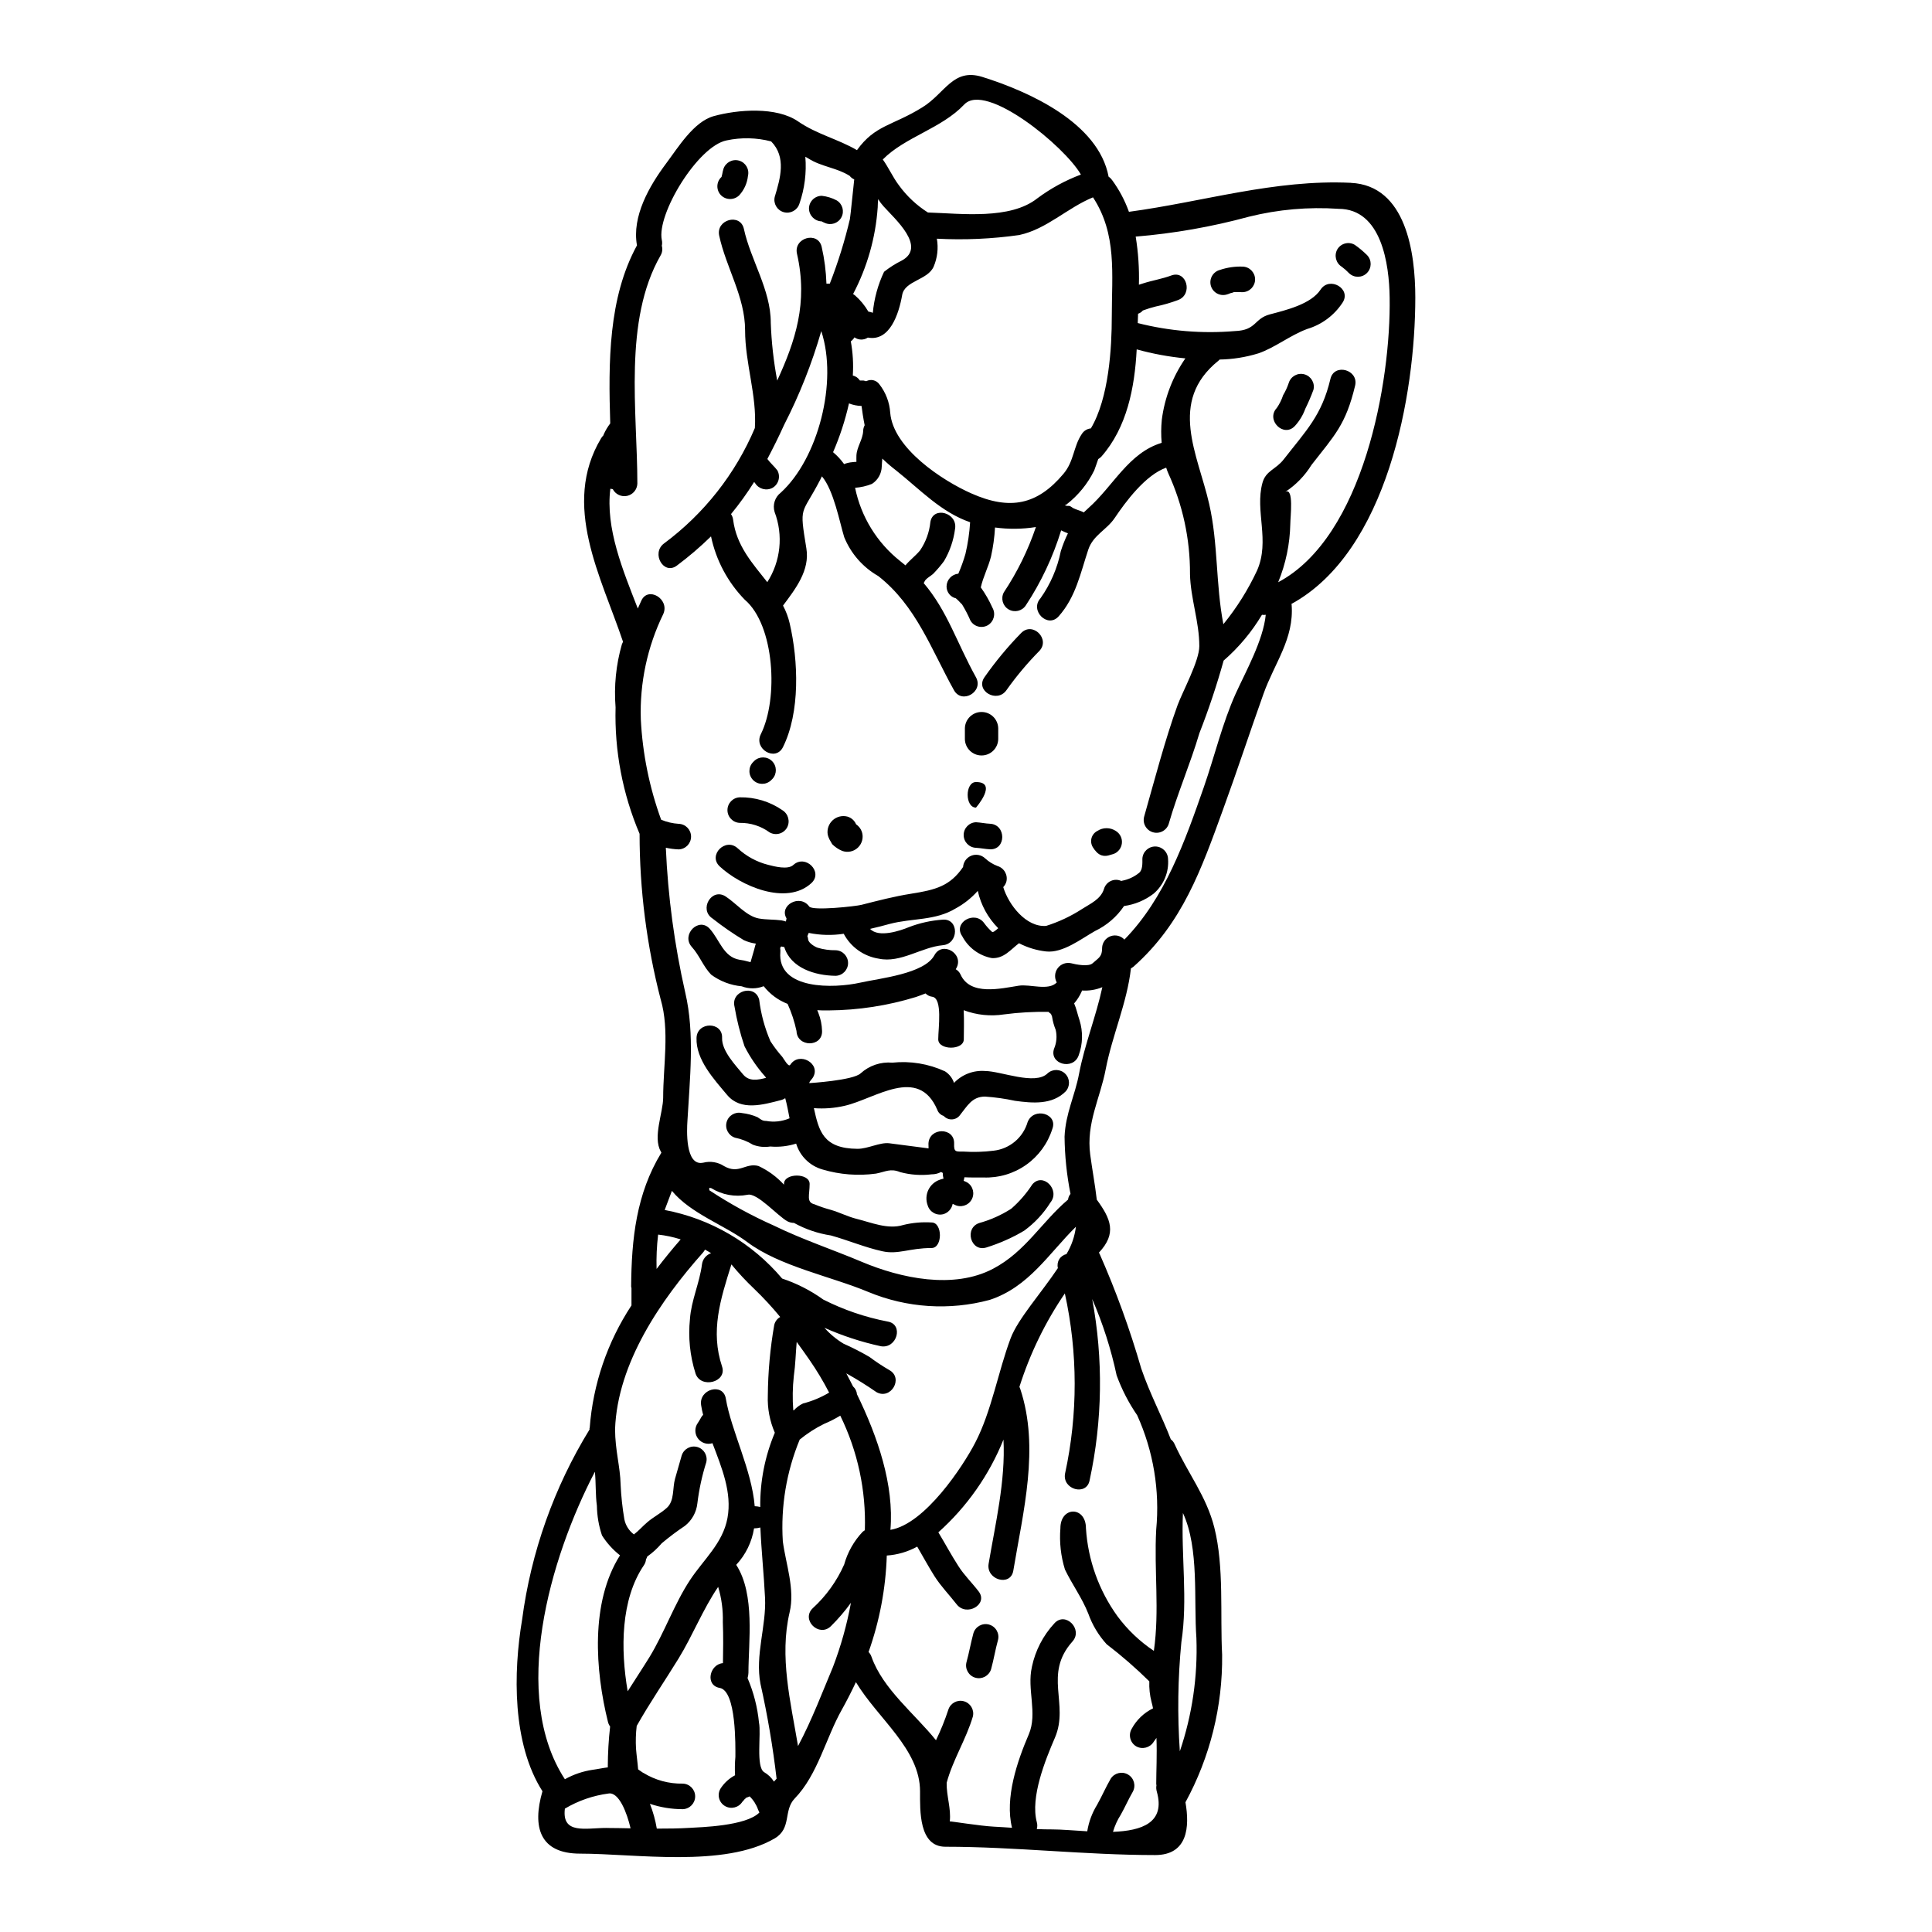 <?xml version="1.0" encoding="UTF-8"?>
<!-- Uploaded to: ICON Repo, www.svgrepo.com, Generator: ICON Repo Mixer Tools -->
<svg fill="#000000" width="800px" height="800px" version="1.1" viewBox="144 144 512 512" xmlns="http://www.w3.org/2000/svg">
 <g>
  <path d="m398.97 304.19c-0.027 0-0.441-0.441-0.441-0.441-0.148-0.176-0.328-0.355-0.5-0.531-0.18-0.145-0.348-0.305-0.504-0.473-0.145-0.117-0.203-0.145-0.176-0.176h-0.004c-1.465-0.336-2.504-1.645-2.5-3.148 0.02-1.762 1.367-3.223 3.125-3.391 0.738-1.703 1.371-3.453 1.883-5.242 0.648-2.758 1.062-5.562 1.238-8.391-7.719-2.652-13.312-8.719-19.617-13.727-1.277-0.977-2.496-2.027-3.652-3.148-0.086 0.648-0.086 1.328-0.145 2.09h-0.004c-0.039 1.879-1.012 3.613-2.594 4.625-1.43 0.574-2.938 0.922-4.473 1.031 1.57 7.672 5.793 14.543 11.93 19.41 0.5 0.395 0.941 0.789 1.414 1.148 1.148-1.387 2.562-2.418 3.856-3.938 1.535-2.25 2.484-4.856 2.754-7.566 0.734-4.297 7.273-2.445 6.539 1.828v-0.004c-0.383 3.016-1.375 5.922-2.918 8.543-0.867 1.172-1.812 2.281-2.824 3.328-0.59 0.586-2.062 1.324-2.363 2.121-0.059 0.145-0.145 0.293-0.203 0.395 6.273 7.363 8.719 15.699 13.844 24.945 2.121 3.828-3.711 7.246-5.832 3.418-5.981-10.719-10.012-22.383-20.074-30.25v0.004c-4.074-2.332-7.246-5.961-9.008-10.309-1.207-3.918-2.754-12.367-5.902-16.109l-0.445 0.887c-5.008 9.691-5.594 6.481-3.68 18.199 0.973 5.832-2.887 10.75-6.184 15.168 0.793 1.488 1.387 3.078 1.766 4.723 2.293 9.867 2.824 23.535-1.797 32.812-1.969 3.891-7.805 0.473-5.859-3.445 4.723-9.445 3.652-28.926-4.242-35.641h-0.004c-4.516-4.633-7.617-10.457-8.949-16.789-2.844 2.781-5.867 5.367-9.055 7.746-3.504 2.621-6.859-3.269-3.418-5.859h0.004c10.613-7.871 18.934-18.438 24.09-30.602 0.562-8.602-2.59-17.168-2.59-25.918 0-8.836-5.039-16.582-6.863-25.066-0.914-4.269 5.598-6.066 6.543-1.793 1.793 8.266 7.125 16.137 7.125 24.828h-0.004c0.184 5.16 0.754 10.297 1.711 15.371 4.773-10.426 8.219-20.559 5.242-33.605-0.969-4.269 5.57-6.07 6.543-1.828v0.004c0.73 3.199 1.152 6.465 1.262 9.75h0.887c2.176-5.574 3.957-11.293 5.328-17.117 0.117-0.395 1.121-10.512 1.148-10.512-0.477-0.207-0.891-0.531-1.207-0.945-3.477-2.176-7.598-2.445-10.926-4.594-0.266-0.176-0.559-0.324-0.824-0.473 0.352 4.219-0.184 8.465-1.574 12.465-0.559 1.734-2.391 2.715-4.144 2.227-1.758-0.492-2.812-2.281-2.391-4.055 1.5-4.949 3.121-10.543-0.945-14.695-3.863-1.012-7.906-1.105-11.809-0.27-7.629 1.504-18.586 19.59-17.172 26.391 0.117 0.504 0.117 1.027 0 1.531 0.25 0.863 0.133 1.789-0.324 2.562-9.926 17.32-6.156 41.383-6.156 60.496-0.066 1.562-1.176 2.883-2.699 3.223-1.527 0.336-3.09-0.391-3.812-1.777-0.203-0.031-0.441-0.09-0.645-0.117-1.328 10.484 3.324 21.617 7.273 31.746 0.297-0.676 0.617-1.355 0.914-2.031 1.734-3.977 7.57-0.531 5.859 3.449-4.242 8.699-6.297 18.309-5.973 27.984 0.461 9.074 2.277 18.031 5.387 26.57 1.48 0.621 3.055 0.992 4.656 1.09 1.828 0.062 3.273 1.559 3.273 3.387 0 1.824-1.445 3.324-3.273 3.387-1.148-0.043-2.293-0.191-3.414-0.441 0.562 12.938 2.289 25.801 5.156 38.43 2.562 10.953 1.18 22.941 0.559 34.105-0.117 1.855-0.703 12.016 4.211 10.926v0.004c1.883-0.484 3.883-0.152 5.512 0.91 3.977 2.266 5.684-0.973 9.129-0.027h-0.004c2.551 1.191 4.844 2.875 6.746 4.949v-0.207c0-2.945 6.801-2.945 6.801 0 0 2.945-0.941 4.859 1.238 5.391h0.004c1.406 0.586 2.856 1.078 4.328 1.473 2.293 0.648 4.566 1.828 6.832 2.387 3.938 0.973 8.305 2.887 12.371 1.648v-0.004c2.465-0.609 5.008-0.836 7.539-0.676 2.949 0 2.949 6.773 0 6.773-5.902 0-8.836 1.797-13.047 0.855-4.566-1-9.16-2.945-13.633-4.184h-0.004c-3.43-0.523-6.742-1.648-9.781-3.328-0.594 0-1.176-0.145-1.707-0.41-2.621-1.414-8.098-7.715-10.629-7.039-3.305 0.637-6.734 0.008-9.598-1.766-0.117-0.031-0.297-0.059-0.504-0.09v0.648c5.453 3.598 11.199 6.742 17.172 9.395 7.391 3.621 15.695 6.391 23.297 9.602 10.277 4.328 24.27 7.336 34.754 1.797 8.57-4.508 12.812-12.34 19.848-18.316l0.004-0.004c0.059-0.555 0.285-1.078 0.648-1.5-0.996-5-1.523-10.078-1.574-15.172 0.266-6.215 2.754-10.84 3.856-16.727 1.445-7.629 4.508-15.195 6.156-22.883l0.004-0.004c-1.707 0.699-3.551 1-5.391 0.883-0.031 0.109-0.07 0.219-0.117 0.324-0.5 1.125-1.16 2.164-1.969 3.094 0.617 1.387 0.914 2.945 1.418 4.422v-0.004c0.961 3.051 0.891 6.332-0.211 9.336-1.414 4.094-7.949 2.328-6.512-1.797h0.004c0.656-1.562 0.801-3.293 0.414-4.945-0.445-1.09-0.762-2.227-0.945-3.387-0.027-0.473-0.527-0.941-0.176-0.762l-0.004-0.004c-0.293-0.16-0.562-0.371-0.785-0.621-3.949-0.066-7.894 0.16-11.809 0.676-3.59 0.551-7.262 0.168-10.664-1.117 0.145 2.859 0.027 5.742 0.027 7.719 0 2.945-6.773 2.945-6.773 0 0-2.945 1.207-10.84-1.574-11.281-0.684-0.078-1.316-0.391-1.797-0.883-0.789 0.328-1.617 0.617-2.531 0.945-7.492 2.301-15.281 3.5-23.121 3.559-1.031 0.031-2.035 0-3.035-0.059 0.086 0.234 0.203 0.5 0.297 0.734v0.004c0.602 1.52 0.93 3.133 0.973 4.769 0.145 4.359-6.629 4.359-6.773 0-0.527-2.473-1.316-4.883-2.363-7.184-2.492-0.961-4.68-2.582-6.332-4.684-1.871 0.746-3.957 0.754-5.832 0.027-2.934-0.273-5.731-1.34-8.098-3.09-2.121-2.211-3.094-5.117-5.117-7.336-2.918-3.238 1.859-8.07 4.769-4.797 2.652 2.973 3.594 7.449 7.871 8.188v-0.004c0.801 0.109 1.59 0.273 2.363 0.5 0.176 0.059 0.355 0.09 0.559 0.145 0.395-1.473 0.887-2.914 1.234-4.383 0.059-0.207 0.117-0.355 0.176-0.531h0.004c-1.098-0.148-2.172-0.457-3.18-0.914-2.891-1.742-5.668-3.66-8.316-5.75-3.648-2.363-0.266-8.219 3.449-5.859 2.797 1.797 5.512 5.242 8.836 5.859 2.004 0.355 4.004 0.234 6.008 0.5h-0.004c0.391 0.074 0.773 0.176 1.148 0.297 0.082-0.27 0.145-0.543 0.18-0.824-2.062-3.449 3.562-6.57 6.012-3.148 0.883 1.207 12.426-0.059 13.844-0.441 4.418-1.121 8.688-2.238 13.16-2.945 6.57-1.031 10.34-2.062 13.777-7.086l-0.004 0.004c0.09-1.332 0.934-2.496 2.172-2.992 1.238-0.496 2.652-0.238 3.633 0.664 0.961 0.891 2.078 1.594 3.301 2.062 1.785 0.531 2.828 2.379 2.359 4.18-0.156 0.531-0.438 1.02-0.82 1.418 1.414 4.68 6.066 10.691 11.367 10.277 3.356-1.059 6.555-2.562 9.512-4.477 2.18-1.414 4.981-2.562 5.832-5.359 0.277-0.926 0.945-1.688 1.828-2.082 0.879-0.398 1.891-0.391 2.766 0.02 0.059-0.027 0.09-0.027 0.117-0.059h0.004c1.672-0.301 3.242-1.02 4.562-2.09 1-0.789 0.883-2.652 0.883-3.711 0.062-1.836 1.566-3.289 3.402-3.289 1.836 0 3.34 1.453 3.402 3.289 0.277 3.508-1.148 6.938-3.828 9.219-2.281 1.75-4.981 2.879-7.832 3.269-1.926 2.856-4.582 5.141-7.688 6.625-3.625 2.035-8.512 5.902-12.961 5.418-2.512-0.277-4.945-1.02-7.188-2.18-2.234 1.68-4.004 4.125-7.215 3.938-3.359-0.637-6.246-2.773-7.832-5.805-2.535-3.594 3.324-6.949 5.828-3.445v0.004c0.629 0.863 1.348 1.652 2.148 2.359 0.156-0.016 0.309-0.066 0.445-0.145 0.398-0.262 0.77-0.559 1.117-0.887-2.711-2.715-4.59-6.148-5.418-9.895-1.652 1.863-3.617 3.43-5.805 4.625-5.512 3.356-11.484 2.531-17.613 4.152-1.414 0.395-3.18 0.855-5.117 1.297 2.266 2.445 8.043 0.473 10.309-0.473 2.863-1.098 5.871-1.762 8.93-1.969 4.356-0.355 4.328 6.418 0 6.773-5.598 0.5-11.195 4.801-16.926 3.566-3.973-0.605-7.422-3.055-9.305-6.602-3.082 0.473-6.223 0.395-9.277-0.23-0.102 0.289-0.219 0.574-0.355 0.852 0.117 0.281 0.188 0.578 0.207 0.883 0.09 0.914 1.707 1.914 2.477 2.18h-0.004c1.566 0.477 3.195 0.703 4.832 0.68 1.824 0.059 3.273 1.559 3.273 3.387 0 1.824-1.449 3.324-3.273 3.387-5.539-0.059-11.93-2.062-13.637-7.629-0.086-0.031-0.176 0-0.266-0.031-0.184-0.055-0.371-0.094-0.559-0.117-0.09 0.148-0.176 0.27-0.266 0.414v-0.004c0.027 0.066 0.035 0.141 0.027 0.211 0.039 0.273 0.051 0.547 0.027 0.82-0.855 10.164 14.258 9.691 21.121 8.16 5.242-1.18 17.023-2.328 19.703-7.273 2.062-3.859 7.922-0.445 5.828 3.418h0.004c-0.055 0.098-0.109 0.195-0.176 0.289 0.578 0.328 1.035 0.836 1.297 1.445 2.562 5.625 10.57 3.68 15.402 2.918 3.008-0.473 7.836 1.445 10.07-0.855-0.668-1.199-0.57-2.68 0.25-3.781 0.82-1.102 2.211-1.617 3.555-1.316 1.234 0.328 4.625 1.004 5.711 0 1.707-1.531 2.508-1.734 2.508-4.094h-0.004c0.055-1.375 0.934-2.586 2.227-3.062 1.293-0.477 2.746-0.125 3.68 0.887 10.75-10.988 16.078-26.129 21.086-40.5 2.828-8.129 4.891-16.875 8.422-24.711 2.652-5.828 7.277-14.074 7.953-20.859v-0.004c-0.332 0.062-0.672 0.062-1.004 0-2.719 4.559-6.148 8.656-10.156 12.137-1.816 6.516-3.957 12.934-6.422 19.23-2.391 8.074-5.832 16.023-8.102 23.945l0.004 0.004c-0.52 1.801-2.402 2.844-4.203 2.324-1.805-0.52-2.848-2.402-2.328-4.203 2.648-9.309 5.535-20.379 8.832-29.453 1.359-3.68 5.773-11.754 5.773-15.668 0-6.481-2.328-12.633-2.473-19.145l0.004-0.004c0.043-9.219-1.926-18.336-5.777-26.711-0.176-0.441-0.395-0.941-0.531-1.441-5.539 1.941-10.84 9.16-13.633 13.312-2.121 3.18-5.715 4.535-7.012 8.391-2.062 6.188-3.297 12.594-7.871 17.711-2.918 3.238-7.719-1.574-4.801-4.801 2.648-3.738 4.484-7.996 5.387-12.488 0.512-1.621 1.141-3.199 1.887-4.723-0.617-0.234-1.207-0.5-1.793-0.789h-0.004c-2.16 7.039-5.312 13.734-9.367 19.883-0.992 1.512-3 1.98-4.559 1.059-1.559-0.922-2.117-2.902-1.27-4.504 3.574-5.379 6.438-11.203 8.508-17.32-3.586 0.57-7.238 0.609-10.836 0.121-0.141 2.586-0.496 5.156-1.062 7.688-0.676 2.754-2.09 5.387-2.707 8.188v-0.004c1.207 1.691 2.242 3.496 3.09 5.391 0.922 1.613 0.387 3.664-1.203 4.625-1.609 0.941-3.68 0.402-4.625-1.207-0.633-1.477-1.375-2.906-2.215-4.277zm-58.23 317.29c-0.973 1.559-3.004 2.066-4.594 1.152-0.781-0.449-1.348-1.191-1.574-2.062-0.227-0.867-0.094-1.793 0.367-2.562 0.957-1.496 2.289-2.715 3.856-3.543-0.086-1.629-0.055-3.266 0.09-4.891 0-2.648 0.297-17.496-4.152-18.258-3.938-0.676-2.711-6.273 0.855-6.57 0.059-3.121 0.117-7.332-0.031-10.867 0.09-3.156-0.328-6.309-1.238-9.336-4.035 5.902-6.773 12.93-10.484 18.969-3.711 6.039-7.629 11.723-11.102 17.879v-0.004c-0.238 2.004-0.297 4.027-0.18 6.039 0.148 1.855 0.414 3.652 0.559 5.481 0.395 0.297 0.855 0.59 1.238 0.855l0.176 0.086h0.004c3.133 1.922 6.75 2.902 10.422 2.828 1.828 0.062 3.273 1.559 3.273 3.387s-1.445 3.324-3.273 3.387c-2.961 0.004-5.902-0.473-8.715-1.414 0.836 2.121 1.445 4.32 1.824 6.566 2.918 0 5.863-0.027 8.75-0.203 2.68-0.176 14.902-0.441 18.438-4.066-0.137-0.25-0.254-0.504-0.355-0.77-0.461-1.328-1.227-2.527-2.234-3.504-0.469 0.242-0.98 0.391-1.504 0.438 0.414-0.027 0.617-0.055 0.676-0.055-0.191 0.109-0.371 0.242-0.527 0.395-0.172 0.23-0.359 0.445-0.562 0.645zm161.25-429.02c14.668 0.676 17.082 18.586 17.082 30.395 0 25.715-7.391 67.305-32.84 81.203h0.004c0.035 0.051 0.055 0.109 0.059 0.172 0.703 9.055-4.566 15.496-7.477 23.711-3.621 10.133-6.981 20.414-10.691 30.57-5.801 15.965-10.75 30.102-23.68 41.621-0.234 0.184-0.48 0.352-0.738 0.5-1.031 9.16-4.953 17.711-6.691 26.766-1.473 7.719-5.215 14.258-4.094 22.621 0.531 3.977 1.266 7.871 1.734 11.898 3.742 5.117 5.359 8.953 0.562 14.047 0.055 0.09 0.113 0.176 0.172 0.297l0.004-0.004c4.359 9.879 8.047 20.039 11.043 30.41 2.328 6.805 5.477 12.633 7.832 18.762 0.434 0.328 0.781 0.766 1 1.266 3.477 7.66 8.48 13.875 10.543 22.152 2.621 10.422 1.504 22.969 2.062 33.691 0.156 13.645-3.191 27.102-9.719 39.086 1.148 6.539 0.617 13.988-8.043 13.988-18.527 0-37.172-2.207-55.578-2.207-7.043 0-6.715-9.539-6.715-14.668 0-11.219-11.168-19.258-16.996-28.949-1.148 2.445-2.387 4.887-3.738 7.305-4.242 7.512-6.391 17.258-12.488 23.531-3.062 3.184-0.734 7.894-5.301 10.574-13.383 7.832-37 4.035-51.562 4.035-10.691 0-12.754-7.012-9.98-16.531-8.043-12.594-7.746-31.516-5.391-45.504v-0.004c2.363-17.863 8.453-35.027 17.879-50.383 0-0.117-0.027-0.207-0.027-0.297 0-0.086 0.059-0.059 0.059-0.117v0.004c0.871-11.586 4.684-22.754 11.07-32.457v-4.59c0-0.145-0.086-0.23-0.086-0.395 0.086-12.574 1.355-24.625 8.012-35.492l-0.176-0.355c-2.148-3.766 0.648-10.309 0.648-14.227 0-8.422 1.738-17.816-0.648-26.004l-0.004 0.004c-3.715-14.344-5.598-29.098-5.598-43.914-4.504-10.586-6.672-22.016-6.363-33.516-0.449-5.633 0.117-11.301 1.68-16.73 0.086-0.203 0.203-0.395 0.297-0.645-5.773-17.199-16.379-36.211-5.832-53.898l-0.004-0.004c0.18-0.285 0.387-0.547 0.621-0.789 0.059-0.086 0.059-0.203 0.117-0.324v0.004c0.457-1.016 1.031-1.973 1.707-2.859-0.5-16.199-0.531-33.25 7.086-47.184-1.387-7.688 3.266-15.742 7.746-21.734 3.121-4.152 7.273-11.043 12.594-12.516 6.391-1.766 16.641-2.562 22.383 1.414 4.918 3.387 10.605 4.684 15.578 7.598 4.828-6.715 9.395-6.418 17.32-11.34 6.039-3.707 8.102-10.48 15.875-8.07 12.43 3.891 30.812 12.168 33.492 26.449 0.355 0.23 0.664 0.531 0.91 0.879 1.895 2.578 3.402 5.414 4.477 8.426 19.848-2.676 38.523-8.629 58.812-7.684zm-19.262 105.84c22.68-12.043 29.914-53.309 29.543-75.457-0.117-8.777-2.121-23.5-13.547-23.5v-0.004c-7.977-0.543-15.988 0.16-23.742 2.09-9.824 2.672-19.867 4.438-30.012 5.273 0.688 4.215 0.973 8.484 0.852 12.754 0.395-0.117 0.766-0.234 1.121-0.355 2.445-0.789 5.008-1.18 7.449-2.09 4.094-1.535 5.859 5.008 1.793 6.508h0.004c-1.922 0.719-3.894 1.289-5.902 1.707-1.078 0.266-2.141 0.59-3.18 0.973 0 0-0.117 0.059-0.27 0.117-0.324 0.391-0.754 0.676-1.234 0.828l-0.086 2.473c8.402 2.133 17.102 2.852 25.742 2.121 5.769-0.203 5.035-3.297 9.246-4.418 4.211-1.117 10.898-2.68 13.461-6.57 2.363-3.621 8.246-0.234 5.832 3.445-2.199 3.363-5.516 5.84-9.367 6.984-4.535 1.676-8.574 4.977-12.988 6.481v-0.004c-3.32 1.023-6.766 1.566-10.234 1.625-0.094 0.121-0.203 0.23-0.324 0.32-13.461 10.867-5.418 24.828-2.445 37.934 2.414 10.484 1.707 21.254 3.766 31.883h0.004c3.551-4.359 6.551-9.141 8.93-14.238 3.477-7.922-0.617-15.742 1.414-23.18 0.883-3.297 3.543-3.543 5.656-6.273 5.949-7.656 10.07-11.602 12.367-21.32 1.004-4.242 7.543-2.445 6.543 1.793-2.477 10.34-5.391 13.105-11.547 21h-0.004c-1.766 2.863-4.137 5.309-6.953 7.156 2.332-1.297 1.328 6.656 1.328 8.48v0.004c-0.105 5.309-1.195 10.551-3.215 15.461zm-26.059 309.81c3.273-9.641 4.758-19.801 4.391-29.98-0.734-10.137 0.766-23.801-3.543-33.105 0-0.031-0.027-0.059-0.027-0.09-0.504 11.371 1.324 22.973-0.414 34.242-0.934 9.617-1.07 19.297-0.406 28.934zm-4.777-352.88c0.746-5.84 2.891-11.414 6.242-16.254-4.359-0.422-8.676-1.219-12.898-2.387-0.531 10.191-2.594 20.703-9.336 28.391-0.25 0.27-0.535 0.496-0.855 0.68-0.355 1.09-0.789 2.211-1.062 3.008v-0.004c-1.727 3.523-4.234 6.606-7.332 9.012 0 0.09-0.441 0.148-0.441 0.207v0.027c0.172 0.066 0.348 0.117 0.527 0.152h0.531c0.395 0 0.766 0.395 1.18 0.617h0.004c0.383 0.18 0.777 0.336 1.18 0.473 0.395 0.145 0.789 0.266 1.18 0.441 0.145 0.059 0.234 0.145 0.395 0.203 0.414-0.395 0.828-0.762 1.266-1.18 6.629-5.902 10.629-14.609 19.383-17.258v-0.004c-0.184-2.035-0.168-4.09 0.039-6.125zm-12.934 374.23c7.598-0.297 13.961-2.387 11.602-10.691h0.004c-0.16-0.535-0.191-1.102-0.09-1.648 0-0.117-0.059-0.203-0.059-0.355 0-3.387 0.234-7.773 0.059-12.203-0.234 0.328-0.473 0.676-0.734 1.031v0.004c-0.973 1.57-3.008 2.102-4.625 1.207-1.613-0.953-2.152-3.035-1.207-4.652 1.273-2.352 3.25-4.246 5.656-5.422-0.117-0.559-0.234-1.148-0.395-1.707-0.465-1.777-0.66-3.613-0.586-5.449-3.562-3.512-7.344-6.801-11.312-9.84-2.141-2.352-3.793-5.106-4.859-8.102-1.68-4.238-4.242-7.656-6.188-11.691-1.094-3.531-1.504-7.242-1.207-10.93 0-5.902 6.773-5.902 6.773 0 0.527 8.41 3.43 16.5 8.367 23.328 2.66 3.586 5.922 6.684 9.633 9.16 1.531-10.781 0.027-21.207 0.617-32.133 0.992-10.371-0.746-20.816-5.039-30.309-2.25-3.281-4.082-6.832-5.445-10.57-1.48-6.941-3.648-13.719-6.477-20.23 2.965 15.895 2.734 32.219-0.68 48.02-0.789 4.297-7.332 2.473-6.508-1.797 3.414-15.723 3.394-31.996-0.059-47.711-5.195 7.621-9.25 15.965-12.039 24.762 0.059 0.145 0.148 0.324 0.207 0.5 5.211 15.637 0.762 32.633-1.828 48.211-0.707 4.301-7.246 2.449-6.543-1.828 1.766-10.512 4.508-21.91 3.938-32.926l0.004 0.004c-3.789 9.41-9.695 17.824-17.262 24.59 1.797 2.977 3.449 6.066 5.332 8.98 1.5 2.363 3.621 4.422 5.328 6.656 2.68 3.449-3.211 6.832-5.832 3.418-1.941-2.504-4.094-4.684-5.828-7.391-1.621-2.562-3.062-5.242-4.598-7.871l0.004-0.004c-2.488 1.367-5.242 2.172-8.07 2.363-0.277 8.719-1.91 17.344-4.828 25.566 0.355 0.363 0.625 0.809 0.785 1.293 3.004 8.512 11.414 15.051 17.082 22.09 1.27-2.625 2.359-5.328 3.273-8.098 0.547-1.73 2.367-2.715 4.113-2.234 1.75 0.484 2.809 2.262 2.391 4.031-1.793 6.066-5.328 11.516-6.949 17.582-0.059 3.566 1.207 6.773 0.828 10.234 0-0.117 8.043 1.207 11.695 1.387 1.574 0.09 3.18 0.176 4.797 0.297-1.945-7.894 1.359-17.582 4.449-24.77 2.387-5.598-0.559-11.957 0.828-17.879l-0.008-0.004c0.906-4.305 2.961-8.285 5.949-11.516 2.918-3.269 7.688 1.574 4.801 4.801-7.773 8.688-0.824 16.531-4.625 25.445-2.59 6.008-6.566 15.816-4.828 22.41v0.004c0.176 0.605 0.176 1.25 0 1.855 1.355 0.059 2.754 0.086 4.125 0.086 2.387 0 5.711 0.297 9.246 0.5v0.004c0.402-2.496 1.293-4.891 2.621-7.039 1.266-2.266 2.297-4.652 3.594-6.891 0.98-1.551 3.016-2.043 4.598-1.113 1.582 0.926 2.141 2.945 1.262 4.555-1.148 1.969-2.062 4.098-3.18 6.07-0.906 1.414-1.602 2.949-2.074 4.559zm-0.32-401.59c0-11.223 1.414-21.824-4.981-31.574-6.832 2.797-12.254 8.422-19.527 9.984l0.004 0.004c-7.238 1.031-14.559 1.355-21.855 0.973 0.441 2.5 0.145 5.078-0.855 7.418-1.574 3.566-7.656 3.711-8.332 7.477-0.887 5.066-3.297 12.398-9.102 11.312-1.078 0.723-2.488 0.699-3.543-0.059-0.254 0.41-0.582 0.77-0.969 1.059 0.543 2.984 0.719 6.027 0.527 9.055 0.777 0.18 1.453 0.652 1.883 1.324h0.945c0.25 0.043 0.496 0.102 0.734 0.18 1.203-0.641 2.691-0.289 3.477 0.82 1.691 2.168 2.695 4.793 2.875 7.535 0.762 9.395 13.777 17.969 21.5 21.383 10.281 4.562 17.496 3.031 24.402-5.184 2.824-3.328 2.621-7.219 4.859-10.543 0.527-0.852 1.418-1.406 2.414-1.504 4.805-8.102 5.543-21.441 5.543-29.66zm-12.016 248.48c1.34-2.211 2.191-4.68 2.504-7.246-7.188 7.086-12.488 15.992-22.855 19.383-10.648 2.867-21.949 2.129-32.133-2.094-9.895-4.152-23.5-6.773-32.102-13.227-6.012-4.504-14.992-7.539-19.973-13.574-0.645 1.707-1.266 3.387-1.914 5.066 12.16 2.293 23.152 8.711 31.129 18.172 3.894 1.293 7.57 3.172 10.898 5.566 5.394 2.731 11.145 4.695 17.082 5.832 4.297 0.734 2.445 7.273-1.828 6.539h0.004c-5.141-1.117-10.152-2.754-14.957-4.891 1.469 1.652 3.176 3.07 5.066 4.211 2.352 1.039 4.641 2.211 6.859 3.504 1.699 1.27 3.469 2.441 5.301 3.508 3.801 2.121 0.395 7.981-3.445 5.828h0.004c-2.578-1.789-5.242-3.449-7.984-4.973 0.59 1.148 1.207 2.293 1.793 3.477l0.004-0.004c0.598 0.531 0.965 1.27 1.031 2.062 5.512 11.309 9.867 24.035 8.867 35.934 9.16-1.504 19.285-16.926 22.469-23.094 4.359-8.395 6.039-18.758 9.395-27.688 1.914-5.094 8.07-11.926 12.516-18.586l0.004 0.004c-0.203-0.793-0.078-1.637 0.348-2.336 0.426-0.699 1.121-1.195 1.918-1.375zm-7.719-279.79c3.535-2.629 7.422-4.75 11.547-6.297-4.301-7.516-25.211-24.629-30.926-18.559-6.008 6.359-15.699 8.598-21.574 14.562 1.574 2.18 2.621 4.652 4.269 6.832 2.082 2.871 4.691 5.316 7.688 7.215 8.879 0.285 21.809 1.961 28.996-3.754zm-35.992 16.531c6.801-3.621-1.828-11.133-4.723-14.371-0.547-0.602-1.039-1.254-1.469-1.945-0.059 0.789-0.117 1.574-0.117 2.238l-0.004 0.004c-0.562 8.004-2.781 15.801-6.519 22.902 0.148 0.117 0.328 0.207 0.504 0.355 1.406 1.227 2.606 2.684 3.543 4.301 0.402 0.055 0.801 0.164 1.18 0.324 0.348-3.769 1.355-7.449 2.977-10.867 1.438-1.145 2.988-2.133 4.633-2.949zm-9.719 336.44h0.004c0.348-10.504-1.887-20.93-6.512-30.367-1.375 0.836-2.812 1.566-4.301 2.184-2.301 1.133-4.465 2.527-6.449 4.152-3.523 8.535-5.055 17.758-4.477 26.977 0.789 5.981 3.269 12.695 1.797 18.82-2.754 11.75 0.266 23.68 2.234 35.426 3.684-6.891 6.656-14.785 9.25-20.941 2.106-5.516 3.703-11.215 4.773-17.023-1.605 2.215-3.387 4.293-5.332 6.215-3.148 3.035-7.953-1.738-4.801-4.769 3.551-3.242 6.391-7.191 8.336-11.59 0.906-3.254 2.594-6.238 4.918-8.691 0.176-0.133 0.383-0.281 0.562-0.398zm-0.441-291.36c0.016-0.516 0.148-1.02 0.395-1.473-0.355-1.738-0.68-3.891-0.828-5.117-1.141-0.023-2.269-0.25-3.328-0.676-0.996 4.434-2.406 8.762-4.215 12.93 1.102 0.922 2.082 1.98 2.918 3.148 0.707-0.273 1.453-0.445 2.207-0.504 0.355-0.059 0.707-0.059 1.062-0.086 0-0.559-0.031-1.148 0-1.68 0.113-2.332 1.703-4.215 1.789-6.543zm-21.824 16.375c9.867-9.012 15.168-29.305 10.723-42.793h-0.004c-2.473 8.574-5.766 16.887-9.84 24.828-1.445 3.207-2.945 6.184-4.449 9.055l0.027 0.027c0.789 1.062 1.797 1.918 2.594 2.949l0.004-0.004c0.93 1.621 0.391 3.688-1.211 4.652-1.625 0.898-3.668 0.367-4.652-1.207-0.078-0.113-0.168-0.223-0.262-0.324-1.859 2.965-3.906 5.809-6.129 8.512 0.305 0.449 0.496 0.965 0.559 1.504 0.887 6.981 5.215 11.637 9.055 16.531 3.551-5.539 4.273-12.43 1.941-18.582-0.582-1.891 0.07-3.945 1.645-5.148zm12.812 238.52h-0.004c-1.555-3.016-3.305-5.93-5.238-8.719-1.09-1.574-2.211-3.148-3.363-4.723-0.266 3.004-0.324 6.012-0.762 9.055v-0.004c-0.328 3.008-0.379 6.039-0.145 9.055h0.172c0.68-0.754 1.5-1.363 2.418-1.797 2.434-0.625 4.762-1.594 6.918-2.883zm-14.637 103.09 0.707-0.789h-0.004c-0.984-8.445-2.41-16.832-4.269-25.125-1.473-7.602 1.574-15.352 1.207-22.797-0.297-6.184-0.973-12.43-1.234-18.641-0.547 0.145-1.113 0.223-1.68 0.23-0.578 3.621-2.223 6.984-4.723 9.664 5.066 7.832 3.238 20.5 3.238 28.625-0.012 0.473-0.094 0.938-0.234 1.387 1.609 3.758 2.633 7.738 3.031 11.809 0.617 2.914-0.887 11.809 1.383 13.133 1.047 0.609 1.934 1.461 2.574 2.488zm0.09-121.05-0.004-0.004c0.211-0.887 0.781-1.645 1.574-2.09-2.137-2.609-4.43-5.086-6.863-7.426-2.152-2.039-4.18-4.215-6.066-6.504-2.945 9.336-5.598 17.711-2.477 27.062 1.387 4.184-5.684 5.953-7.039 1.828h0.004c-1.477-4.66-1.977-9.57-1.473-14.43 0.324-4.859 2.562-9.574 3.18-14.461 0.172-1.375 1.109-2.527 2.418-2.977-0.531-0.328-1.062-0.648-1.621-0.945-0.145 0.285-0.324 0.547-0.531 0.789-11.164 12.547-22.648 29.25-23.297 46.773 0.031 5.773 1.359 9.867 1.477 14.695h-0.004c0.141 3.086 0.473 6.164 0.992 9.211 0.32 1.605 1.223 3.031 2.535 4.008 1.297-0.973 2.297-2.18 3.594-3.269 1.617-1.383 3.543-2.328 5.152-3.797 2.035-1.855 1.445-5.211 2.152-7.688l1.766-6.184h0.004c0.555-1.734 2.383-2.719 4.133-2.227 1.754 0.492 2.801 2.281 2.371 4.051-1.121 3.551-1.914 7.199-2.359 10.895-0.254 2.348-1.445 4.492-3.301 5.953-2.133 1.426-4.188 2.969-6.152 4.625-1.125 1.324-2.41 2.504-3.832 3.504-0.078 0.258-0.184 0.504-0.324 0.734-0.047 0.566-0.238 1.109-0.562 1.574-6.152 9.055-6.211 22.238-4.297 33.402 1.914-3.035 3.891-6.012 5.773-9.055 3.938-6.449 6.625-14.168 10.719-20.379 3.594-5.481 8.719-9.75 9.957-16.492s-1.504-13.285-3.981-19.82l0.004-0.004c-1.344 0.422-2.805-0.004-3.715-1.078-0.906-1.074-1.078-2.59-0.438-3.84 0.355-0.617 0.789-1.207 1.121-1.859 0.145-0.273 0.332-0.52 0.559-0.734-0.223-0.836-0.398-1.68-0.531-2.531-0.703-4.269 5.801-6.098 6.539-1.797 1.418 8.512 6.863 18.848 7.66 28.539h-0.004c0.496 0.02 0.992 0.09 1.473 0.207-0.078-6.754 1.234-13.453 3.859-19.68-1.348-3.098-1.984-6.461-1.855-9.84 0.051-6.289 0.625-12.562 1.707-18.758zm-31.191-14.824c2.09-2.754 4.238-5.359 6.387-7.832-1.945-0.621-3.949-1.047-5.977-1.27-0.359 3.019-0.496 6.062-0.41 9.102zm-13.285 148.15c2.121 0 4.238 0.059 6.391 0.09-0.945-4.094-3.094-9.723-5.863-9.219-4.078 0.539-8.008 1.898-11.543 4.004-0.855 6.914 5.508 5.117 11.016 5.117zm0.973-26.891c-0.262-0.355-0.453-0.754-0.562-1.184-3.387-13.605-4.723-31.719 3.184-44.18v0.004c-1.879-1.473-3.492-3.258-4.773-5.273-0.855-2.539-1.309-5.195-1.355-7.871-0.395-2.887-0.234-6.039-0.527-9.012-12.074 23.152-22.355 59.434-7.953 81.496v-0.004c2.281-1.277 4.777-2.125 7.363-2.504 1.148-0.145 2.59-0.469 4.035-0.645 0-0.09-0.027-0.148-0.027-0.234v-0.004c0.012-3.539 0.219-7.078 0.617-10.598z"/>
  <path d="m506.3 211.62c1.277 1.332 1.25 3.441-0.059 4.742-1.309 1.301-3.418 1.312-4.742 0.027-0.578-0.609-1.211-1.172-1.887-1.676-1.582-0.965-2.117-3.008-1.211-4.625 0.453-0.773 1.195-1.336 2.062-1.562 0.867-0.227 1.789-0.102 2.562 0.355 1.172 0.812 2.266 1.73 3.273 2.738z"/>
  <path d="m485.53 245.49c0.539-1.77 2.387-2.781 4.164-2.285 1.777 0.496 2.836 2.32 2.379 4.109-0.629 1.707-1.348 3.379-2.152 5.008-0.609 1.688-1.547 3.238-2.758 4.562-2.977 3.211-7.777-1.574-4.801-4.769v-0.004c0.723-1.039 1.289-2.18 1.68-3.383 0.613-1.023 1.113-2.109 1.488-3.238z"/>
  <path d="m470.81 221.43c0.414 0-0.789 0.297-0.734 0.266l-0.004-0.004c-0.312 0.148-0.637 0.266-0.973 0.355-0.867 0.258-1.801 0.152-2.59-0.285-0.793-0.438-1.375-1.172-1.621-2.043-0.242-0.871-0.129-1.805 0.32-2.59s1.191-1.359 2.066-1.59c1.949-0.66 4.008-0.961 6.066-0.883 1.824 0.062 3.273 1.559 3.273 3.387 0 1.828-1.449 3.324-3.273 3.387-0.824 0-1.707-0.059-2.531 0z"/>
  <path d="m439.7 364.21c1.129 0.691 1.758 1.969 1.609 3.281-0.145 1.312-1.035 2.422-2.285 2.848h-0.031c-0.027 0-0.059 0.027-0.086 0.027-0.266 0.09-1.031 0.297-1.117 0.324-0.461 0.129-0.945 0.16-1.418 0.09-0.355-0.047-0.695-0.168-1-0.355-0.312-0.176-0.59-0.406-0.828-0.676-0.355-0.375-0.672-0.793-0.938-1.238-0.445-0.723-0.566-1.602-0.34-2.418 0.23-0.816 0.793-1.5 1.547-1.887 1.484-0.969 3.406-0.969 4.887 0.004z"/>
  <path d="m421.62 428.45c1.344-1.223 3.41-1.172 4.688 0.113 1.281 1.285 1.32 3.356 0.09 4.688-3.566 3.566-8.719 3.121-13.402 2.477-2.621-0.566-5.277-0.941-7.953-1.121-3.477 0-4.723 2.535-6.629 4.891h0.004c-0.492 0.684-1.27 1.109-2.109 1.152-0.844 0.047-1.66-0.293-2.223-0.918-0.801-0.246-1.438-0.859-1.707-1.652-5.039-11.75-16.496-2.859-24.531-1.031h-0.004c-2.672 0.621-5.422 0.832-8.156 0.625 1.328 6.008 2.414 10.719 11.574 10.777 2.754 0 5.902-1.766 8.391-1.473 3.121 0.395 8.453 1.09 10.426 1.355 0-0.395-0.027-0.824-0.027-1.262 0.176-4.359 6.949-4.387 6.801 0-0.086 2.328 0.473 2.09 2.504 2.117v-0.004c2.644 0.172 5.297 0.094 7.926-0.234 4.277-0.465 7.852-3.465 9.051-7.598 1.574-4.035 8.102-2.266 6.543 1.828v-0.004c-1.207 3.848-3.644 7.191-6.941 9.52-3.293 2.324-7.262 3.504-11.289 3.352-1.707 0-3.449 0.027-5.066-0.059-0.051 0.316-0.117 0.633-0.211 0.941 0.332 0.129 0.656 0.277 0.973 0.445 1.551 0.98 2.043 3.012 1.113 4.594-0.93 1.582-2.945 2.144-4.555 1.266-0.141-0.078-0.289-0.137-0.441-0.176-0.242 1.289-1.188 2.34-2.449 2.707-1.805 0.48-3.664-0.566-4.18-2.363-0.488-1.328-0.414-2.801 0.199-4.078 0.617-1.273 1.723-2.246 3.066-2.695 0.305-0.117 0.621-0.207 0.945-0.266-0.137-0.5-0.203-1.016-0.203-1.531-0.148-0.086-0.297-0.145-0.445-0.234v-0.004c-0.77 0.414-1.633 0.625-2.504 0.617-2.789 0.348-5.621 0.148-8.332-0.586-2.621-1.062-3.859-0.09-6.422 0.395h-0.004c-4.734 0.645-9.551 0.273-14.133-1.086-3.356-0.941-6-3.527-7.012-6.863-2.215 0.703-4.547 0.965-6.863 0.766-1.547 0.25-3.129 0.086-4.594-0.473-1.449-0.895-3.051-1.523-4.723-1.855-1.738-0.551-2.731-2.379-2.246-4.137 0.484-1.758 2.269-2.816 4.047-2.402 1.422 0.152 2.812 0.52 4.125 1.09 0.941 0.59 1.234 1.004 2.328 1.004h-0.004c2.035 0.371 4.133 0.148 6.039-0.648 0.059-0.031 0.086-0.031 0.145-0.059-0.355-1.887-0.703-3.711-1.148-5.328v-0.004c-0.355 0.25-0.758 0.43-1.18 0.527-4.684 1.207-10.57 2.949-14.195-1.355-3.504-4.184-8.332-9.367-8.129-15.137 0.145-4.359 6.949-4.387 6.773 0-0.117 3.445 3.562 7.246 5.625 9.75 1.574 1.828 3.828 1.414 6.039 0.824-0.086-0.145-0.203-0.266-0.297-0.395h-0.004c-2.133-2.41-3.953-5.082-5.414-7.949-1.164-3.43-2.051-6.945-2.652-10.516-1.059-4.242 5.481-6.07 6.539-1.828v0.004c0.461 3.785 1.465 7.484 2.973 10.984 0.941 1.465 1.996 2.852 3.148 4.152 0.395 0.5 1.648 2.859 2.117 2.09 2.363-3.652 8.309-0.266 5.953 3.449-0.324 0.5-0.914 0.973-0.914 1.414 0 0 11.637-0.707 13.605-2.594h0.004c2.281-2.07 5.324-3.098 8.395-2.828 4.773-0.504 9.598 0.289 13.961 2.301 1.125 0.715 1.965 1.797 2.383 3.062 2.129-2.234 5.144-3.391 8.219-3.152 4.184 0 13.285 3.891 16.582 0.621z"/>
  <path d="m417.56 457.9c2.797-3.356 7.539 1.445 4.797 4.801-1.82 2.902-4.18 5.43-6.949 7.449-3.156 1.867-6.516 3.359-10.016 4.449-4.18 1.297-5.949-5.242-1.793-6.512 2.969-0.828 5.797-2.098 8.391-3.766 2.148-1.871 4.019-4.031 5.57-6.422z"/>
  <path d="m414.61 311.76c3.066-3.148 7.836 1.648 4.801 4.769-3.168 3.215-6.074 6.684-8.688 10.367-2.477 3.566-8.336 0.176-5.832-3.418 2.914-4.164 6.164-8.086 9.719-11.719z"/>
  <path d="m401.96 576.83c0.523-1.773 2.375-2.801 4.156-2.301s2.832 2.34 2.356 4.125c-0.707 2.535-1.117 5.156-1.828 7.719-0.551 1.738-2.375 2.731-4.133 2.246-1.758-0.48-2.82-2.269-2.402-4.043 0.711-2.562 1.156-5.184 1.852-7.746z"/>
  <path d="m408.54 336.97v2.949-0.004c-0.07 2.391-2.027 4.289-4.418 4.289s-4.348-1.898-4.418-4.289v-2.949 0.004c0.07-2.391 2.027-4.289 4.418-4.289s4.348 1.898 4.418 4.289z"/>
  <path d="m406.34 362.3c4.356 0.176 4.356 6.949 0 6.773-1.238-0.059-2.445-0.324-3.684-0.395-1.828-0.062-3.273-1.559-3.273-3.387s1.445-3.324 3.273-3.387c1.238 0.066 2.621 0.363 3.684 0.395z"/>
  <path d="m402.65 351.25c5.902 0 0 6.773 0 6.773-2.945 0-2.945-6.773 0-6.773z"/>
  <path d="m372.4 364.42c0.496 1.473 0.098 3.102-1.023 4.184-1.117 1.082-2.758 1.426-4.215 0.883-0.98-0.418-1.871-1.016-2.621-1.77-0.09-0.09-0.59-1.09-0.789-1.387 0 0 0.031-0.031 0-0.031-0.172-0.344-0.305-0.707-0.391-1.086-0.25-1.418 0.246-2.863 1.305-3.836 1.062-0.973 2.547-1.336 3.938-0.965 1.02 0.305 1.852 1.051 2.266 2.031 0.707 0.48 1.246 1.172 1.531 1.977z"/>
  <path d="m365.72 197.1c1.555 0.922 2.109 2.902 1.258 4.496-0.852 1.594-2.809 2.234-4.438 1.453l-0.234-0.09-0.031-0.027c-0.184-0.059-0.352-0.148-0.5-0.266-1.855-0.043-3.348-1.535-3.387-3.387 0.008-1.867 1.52-3.379 3.387-3.387 1.379 0.148 2.719 0.559 3.945 1.207z"/>
  <path d="m354.23 373.23c3.207-2.945 8.012 1.828 4.797 4.801-6.625 6.098-18.816 0.703-24.297-4.422-3.211-3.004 1.574-7.773 4.769-4.797h0.004c2.285 2.121 5.07 3.629 8.098 4.387 1.648 0.426 5.211 1.348 6.629 0.031z"/>
  <path d="m351.34 358.71c1.586 0.977 2.121 3.027 1.211 4.652-0.453 0.773-1.191 1.34-2.062 1.566-0.867 0.227-1.789 0.102-2.562-0.352-2.281-1.668-5.047-2.547-7.871-2.504-1.828-0.062-3.273-1.559-3.273-3.387 0-1.824 1.445-3.324 3.273-3.387 4.027-0.074 7.973 1.117 11.285 3.41z"/>
  <path d="m343.92 345.62c1.336-1.23 3.402-1.191 4.688 0.09 1.285 1.277 1.336 3.344 0.113 4.688l-0.395 0.395 0.004-0.004c-1.336 1.277-3.441 1.25-4.742-0.059-1.301-1.309-1.312-3.418-0.031-4.742z"/>
  <path d="m335.71 188.79c0.555-1.734 2.383-2.719 4.133-2.227 1.754 0.492 2.801 2.285 2.375 4.051-0.203 1.926-1.02 3.731-2.328 5.152-1.336 1.301-3.461 1.301-4.797 0-1.312-1.316-1.312-3.449 0-4.769 0.031-0.039 0.07-0.066 0.117-0.086l0.172-0.707h0.004c0.078-0.48 0.188-0.949 0.324-1.414z"/>
 </g>
</svg>